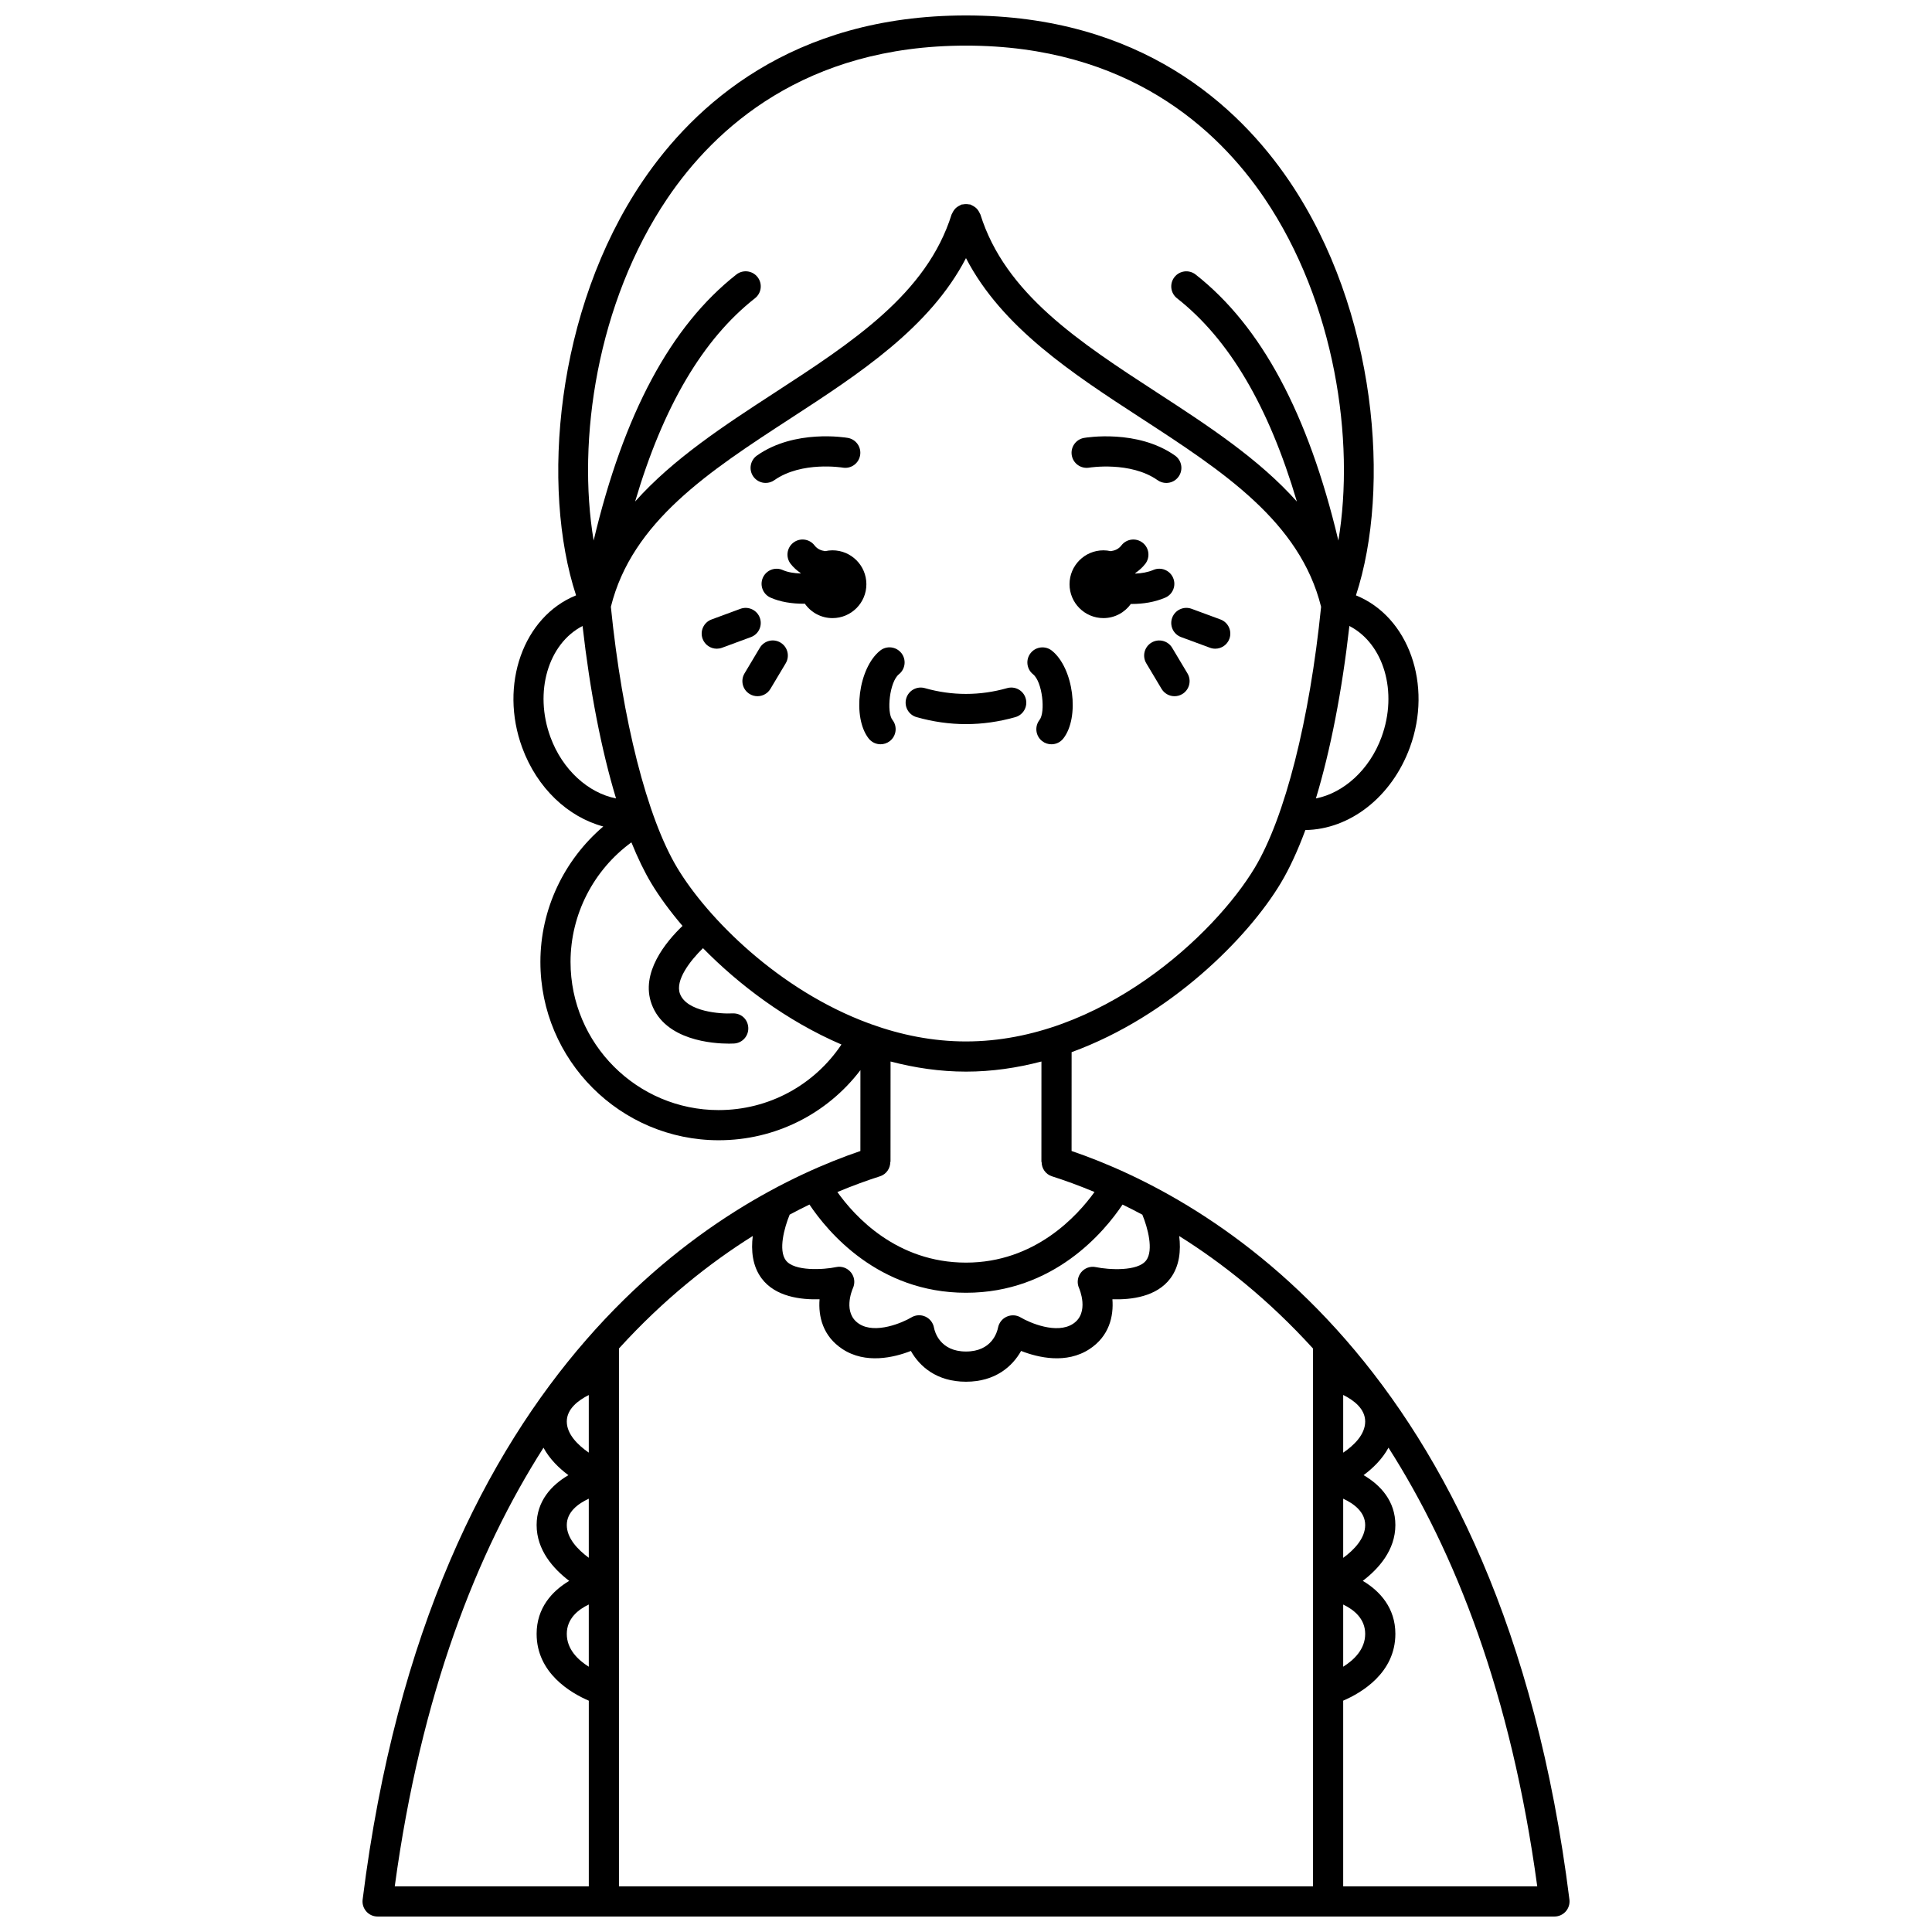 <?xml version="1.0" encoding="UTF-8"?>
<!-- Uploaded to: SVG Repo, www.svgrepo.com, Generator: SVG Repo Mixer Tools -->
<svg width="800px" height="800px" version="1.1" viewBox="144 144 512 512" xmlns="http://www.w3.org/2000/svg">
 <defs>
  <clipPath id="a">
   <path d="m240 148.09h320v503.81h-320z"/>
  </clipPath>
 </defs>
 <path d="m432.66 267.93c0.105-0.023 10.938-1.734 18.121 3.328 0.699 0.496 1.504 0.73 2.301 0.73 1.254 0 2.496-0.586 3.269-1.695 1.273-1.805 0.84-4.297-0.969-5.57-9.973-7.023-23.523-4.766-24.094-4.672-2.176 0.379-3.633 2.449-3.254 4.625 0.375 2.172 2.43 3.621 4.625 3.254z"/>
 <path d="m346.91 271.98c0.797 0 1.598-0.234 2.301-0.73 7.234-5.094 18.004-3.34 18.109-3.328 2.191 0.379 4.238-1.082 4.617-3.25 0.379-2.176-1.078-4.246-3.25-4.625-0.574-0.098-14.102-2.359-24.078 4.672-1.809 1.273-2.238 3.766-0.969 5.57 0.777 1.098 2.016 1.691 3.269 1.691z"/>
 <g clip-path="url(#a)">
  <path d="m427.98 449.03 0.008-26.195c26.137-9.543 46.742-30.324 55.41-44.77 2.328-3.879 4.516-8.637 6.539-14.094 11.781-0.168 22.859-8.73 27.68-21.844 6.113-16.625-0.293-34.688-14.277-40.348 9.316-28.406 5.531-75.523-17.609-109.72-13.57-20.059-39.457-43.965-85.73-43.965-46.277 0-72.164 23.906-85.73 43.961-23.141 34.199-26.926 81.312-17.609 109.72-13.988 5.66-20.395 23.723-14.277 40.348 3.961 10.777 12.164 18.402 21.488 20.906-10.402 8.879-16.664 21.918-16.664 35.887 0 26.059 21.199 47.262 47.262 47.262 14.953 0 28.711-6.969 37.547-18.582l-0.008 21.434c-35.809 12.223-114 55.09-131.91 198.38-0.145 1.137 0.211 2.277 0.973 3.144 0.746 0.855 1.84 1.348 2.988 1.348h311.88c1.148 0 2.238-0.492 3-1.352 0.758-0.863 1.113-2.008 0.973-3.144-17.918-143.28-96.117-186.15-131.93-198.38zm71.98 120.19c2.805 1.344 5.828 3.727 5.828 7.773 0 4.09-2.981 6.922-5.828 8.703zm0-12.371v-15.68c2.812 1.305 5.828 3.504 5.828 6.984-0.004 3.484-2.848 6.512-5.828 8.695zm0-27.875v-15.301c2.824 1.406 5.828 3.684 5.828 7.051-0.004 3.441-2.949 6.289-5.828 8.25zm-52.207-50.969c-2.231 2.992-9.941 2.504-13.328 1.797-1.473-0.32-3 0.234-3.938 1.41-0.941 1.176-1.148 2.773-0.527 4.144 0.027 0.066 2.879 6.535-1.605 9.469-4.309 2.828-11.477-0.27-13.867-1.691-1.117-0.676-2.5-0.734-3.695-0.203-1.195 0.531-2.059 1.637-2.309 2.918-0.203 1.055-1.566 6.316-8.484 6.316s-8.281-5.262-8.477-6.273c-0.219-1.305-1.07-2.414-2.273-2.969-1.199-0.559-2.602-0.477-3.734 0.207-2.219 1.34-9.535 4.531-13.867 1.691-4.344-2.844-1.895-8.816-1.605-9.469 0.621-1.375 0.414-2.981-0.531-4.152-0.949-1.176-2.477-1.727-3.941-1.406-3.242 0.688-11.098 1.191-13.324-1.801-2.012-2.691-0.402-8.66 1.027-12.109 1.785-0.949 3.535-1.844 5.238-2.668 4.793 7.16 18.199 23.379 41.488 23.379 23.277 0 36.688-16.207 41.484-23.371 1.707 0.824 3.461 1.723 5.246 2.676 1.43 3.457 3.027 9.414 1.023 12.105zm-27.715-26.09c0 1.695 1.031 3.269 2.731 3.812 3.328 1.055 7.137 2.434 11.289 4.164-4.574 6.359-15.809 18.715-34.059 18.715-18.43 0-29.562-12.34-34.086-18.707 4.152-1.73 7.965-3.109 11.297-4.172 1.699-0.539 2.731-2.113 2.731-3.812h0.055l0.012-26.609c6.418 1.684 13.105 2.684 19.992 2.684s13.566-0.996 19.992-2.68l-0.008 26.609h0.055zm-20.039-31.922c-8.812 0-17.293-1.734-25.23-4.606-0.031-0.016-0.047-0.047-0.078-0.062-0.145-0.07-0.297-0.07-0.445-0.129-23.91-8.82-42.809-27.941-50.789-41.246-7.984-13.309-14.535-39.113-17.57-69.137 5.609-22.594 26.027-35.895 47.652-49.961 18.191-11.832 36.898-24.027 46.457-42.449 9.555 18.422 28.266 30.617 46.453 42.445 21.629 14.066 42.043 27.371 47.656 49.965-3.035 30.02-9.586 55.828-17.57 69.133-10.676 17.809-40.898 46.047-76.535 46.047zm110.11-80.629c-3.184 8.66-10.035 14.777-17.379 16.227 3.856-12.75 6.914-28.355 8.871-45.699 9.074 4.672 12.934 17.434 8.508 29.473zm-189.22-142.83c12.484-18.453 36.34-40.445 79.109-40.445s66.621 21.992 79.105 40.445c18.727 27.676 24.016 64.215 19.578 90.715-8.004-33.672-20.441-56.832-37.82-70.492-1.738-1.363-4.25-1.066-5.613 0.672-1.363 1.738-1.062 4.25 0.672 5.613 13.816 10.855 24.297 28.605 31.77 53.875-10.051-11.289-23.582-20.129-36.871-28.766-20.793-13.523-40.426-26.293-47.004-47.32-0.035-0.117-0.125-0.195-0.168-0.309-0.105-0.258-0.234-0.48-0.391-0.711-0.141-0.207-0.285-0.398-0.461-0.574-0.184-0.184-0.383-0.332-0.605-0.48-0.215-0.145-0.434-0.27-0.672-0.371-0.117-0.047-0.203-0.141-0.328-0.18-0.141-0.043-0.281-0.016-0.418-0.043-0.25-0.051-0.5-0.074-0.766-0.074-0.277 0-0.539 0.023-0.805 0.078-0.137 0.027-0.27 0-0.398 0.039-0.121 0.035-0.203 0.129-0.316 0.176-0.246 0.105-0.469 0.23-0.691 0.379-0.215 0.145-0.41 0.293-0.59 0.473-0.176 0.176-0.32 0.367-0.461 0.578-0.156 0.227-0.285 0.457-0.391 0.707-0.043 0.113-0.133 0.191-0.168 0.309-6.582 21.023-26.215 33.797-47 47.312-13.285 8.641-26.816 17.477-36.871 28.766 7.469-25.266 17.957-43.016 31.77-53.871 1.734-1.363 2.035-3.879 0.672-5.613-1.363-1.734-3.875-2.035-5.613-0.672-17.383 13.664-29.816 36.824-37.82 70.492-4.445-26.492 0.844-63.027 19.566-90.707zm-31.008 142.83c-4.426-12.039-0.566-24.801 8.504-29.473 1.961 17.34 5.019 32.949 8.871 45.699-7.344-1.445-14.188-7.562-17.375-16.227zm44.582 98.82c-21.652 0-39.266-17.613-39.266-39.266 0-12.605 6.094-24.352 16.129-31.688 1.664 4.098 3.418 7.754 5.269 10.836 2.086 3.484 4.894 7.332 8.277 11.309-4.387 4.203-11.219 12.422-8.188 20.707 3.543 9.668 16.301 10.492 20.523 10.492 0.75 0 1.238-0.027 1.348-0.035 2.199-0.133 3.875-2.023 3.746-4.227-0.129-2.199-1.891-3.871-4.223-3.754-3.031 0.18-12.129-0.418-13.887-5.227-1.293-3.531 2.637-8.668 6.109-12.059 9.453 9.633 22.07 19.242 36.691 25.535-7.231 10.793-19.305 17.375-32.531 17.375zm9.027 33.371c-0.465 3.785-0.121 7.93 2.344 11.227 3.637 4.883 10.387 5.688 15.359 5.535-0.355 4.496 0.832 9.77 6.074 13.203 6.117 4.008 13.551 2.273 18.125 0.492 2.258 4.019 6.766 8.156 14.605 8.156s12.348-4.133 14.605-8.156c4.574 1.785 11.996 3.516 18.125-0.492 5.242-3.43 6.426-8.707 6.074-13.203 4.984 0.16 11.719-0.652 15.359-5.531 2.465-3.297 2.809-7.438 2.344-11.223 11.336 7.106 23.566 16.73 35.457 29.805v142.54h-183.93v-142.55c11.891-13.074 24.125-22.699 35.457-29.805zm-43.457 42.137v15.27c-2.957-2.051-5.828-4.922-5.828-8.246 0-3.324 3.004-5.609 5.828-7.023zm0 27.477v15.66c-2.961-2.184-5.828-5.215-5.828-8.676 0-3.484 3.019-5.684 5.828-6.984zm0 28.039v16.488c-2.852-1.785-5.828-4.613-5.828-8.699 0-4.066 3.027-6.449 5.828-7.789zm-12.004-41.555c1.629 3.008 4.117 5.441 6.606 7.281-4.508 2.633-8.426 6.887-8.426 13.219 0 6.629 4.402 11.574 8.637 14.793-4.547 2.703-8.637 7.191-8.637 14.047 0 10.375 9.023 15.637 13.828 17.707v49.207h-51.426c6.953-51.109 21.805-88.652 39.418-116.25zm211.93 116.25v-49.211c4.797-2.066 13.828-7.328 13.828-17.707 0-6.852-4.086-11.344-8.637-14.047 4.234-3.223 8.637-8.164 8.637-14.793 0-6.332-3.918-10.586-8.426-13.219 2.488-1.84 4.977-4.269 6.602-7.277 17.613 27.602 32.473 65.141 39.422 116.25h-51.426z"/>
 </g>
 <path d="m410.9 326.36c-7.25 2.047-14.562 2.051-21.812 0-2.121-0.602-4.336 0.633-4.934 2.754-0.605 2.125 0.633 4.336 2.754 4.934 4.336 1.227 8.738 1.852 13.082 1.852 4.352 0 8.754-0.625 13.082-1.852 2.129-0.602 3.359-2.812 2.754-4.934-0.586-2.125-2.801-3.356-4.926-2.754z"/>
 <path d="m377.23 316.43c-5.734 4.59-7.434 17.641-3.027 23.273 0.789 1.008 1.965 1.535 3.152 1.535 0.863 0 1.73-0.277 2.465-0.848 1.738-1.359 2.047-3.875 0.684-5.613-1.594-2.043-0.77-10.109 1.727-12.102 1.723-1.379 2.004-3.898 0.625-5.621-1.391-1.727-3.906-2.008-5.625-0.625z"/>
 <path d="m417.14 317.06c-1.379 1.723-1.098 4.242 0.625 5.621 2.496 1.996 3.324 10.059 1.727 12.102-1.359 1.738-1.055 4.254 0.684 5.613 0.73 0.57 1.598 0.848 2.465 0.848 1.188 0 2.363-0.527 3.152-1.535 4.406-5.633 2.707-18.684-3.027-23.273-1.73-1.379-4.25-1.098-5.625 0.625z"/>
 <path d="m467.43 308.16-7.656-2.824c-2.055-0.754-4.367 0.297-5.133 2.371-0.766 2.07 0.297 4.371 2.371 5.133l7.656 2.824c0.457 0.168 0.918 0.246 1.383 0.246 1.629 0 3.156-1 3.75-2.617 0.758-2.07-0.301-4.367-2.371-5.133z"/>
 <path d="m454.64 315.68c-1.133-1.898-3.59-2.519-5.481-1.383-1.895 1.133-2.516 3.586-1.383 5.481l4.051 6.781c0.746 1.25 2.074 1.945 3.434 1.945 0.695 0 1.402-0.18 2.047-0.566 1.895-1.133 2.516-3.586 1.383-5.481z"/>
 <path d="m345.36 307.71c-0.766-2.074-3.074-3.125-5.133-2.371l-7.656 2.824c-2.074 0.766-3.137 3.062-2.371 5.133 0.598 1.617 2.129 2.617 3.75 2.617 0.461 0 0.926-0.078 1.383-0.246l7.656-2.824c2.074-0.766 3.133-3.059 2.371-5.133z"/>
 <path d="m350.84 314.29c-1.895-1.133-4.348-0.512-5.481 1.383l-4.051 6.781c-1.133 1.895-0.512 4.352 1.383 5.481 0.645 0.383 1.348 0.566 2.047 0.566 1.359 0 2.688-0.695 3.434-1.945l4.051-6.781c1.129-1.895 0.512-4.348-1.383-5.484z"/>
 <path d="m452.79 302.39c2.027-0.867 2.973-3.219 2.098-5.25-0.867-2.027-3.219-2.973-5.25-2.098-1.469 0.629-3.125 0.891-4.738 0.965-0.016-0.043-0.023-0.09-0.039-0.129 0.98-0.684 1.891-1.469 2.66-2.465 1.344-1.75 1.016-4.262-0.734-5.606s-4.262-1.02-5.606 0.734c-0.758 0.988-1.754 1.375-2.828 1.52-0.625-0.137-1.273-0.219-1.934-0.219-4.957 0-8.98 4.023-8.98 8.98s4.023 8.98 8.98 8.98c3.008 0 5.648-1.492 7.281-3.758 0.082 0 0.164 0.012 0.25 0.012 2.945 0 6.059-0.473 8.84-1.668z"/>
 <path d="m364.62 289.84c-0.664 0-1.309 0.082-1.93 0.219-1.066-0.145-2.07-0.527-2.832-1.52-1.344-1.754-3.859-2.078-5.606-0.734-1.75 1.344-2.082 3.856-0.734 5.606 0.766 0.996 1.676 1.781 2.66 2.465-0.012 0.031-0.02 0.066-0.031 0.102-1.691-0.059-3.383-0.32-4.695-0.906-2.016-0.902-4.383 0-5.281 2.019-0.898 2.016 0.004 4.379 2.019 5.281 2.594 1.16 5.723 1.625 8.742 1.625 0.121 0 0.23-0.016 0.352-0.02 1.625 2.312 4.297 3.828 7.336 3.828 4.957 0 8.98-4.023 8.98-8.98 0-4.961-4.023-8.984-8.98-8.984z"/>
</svg>